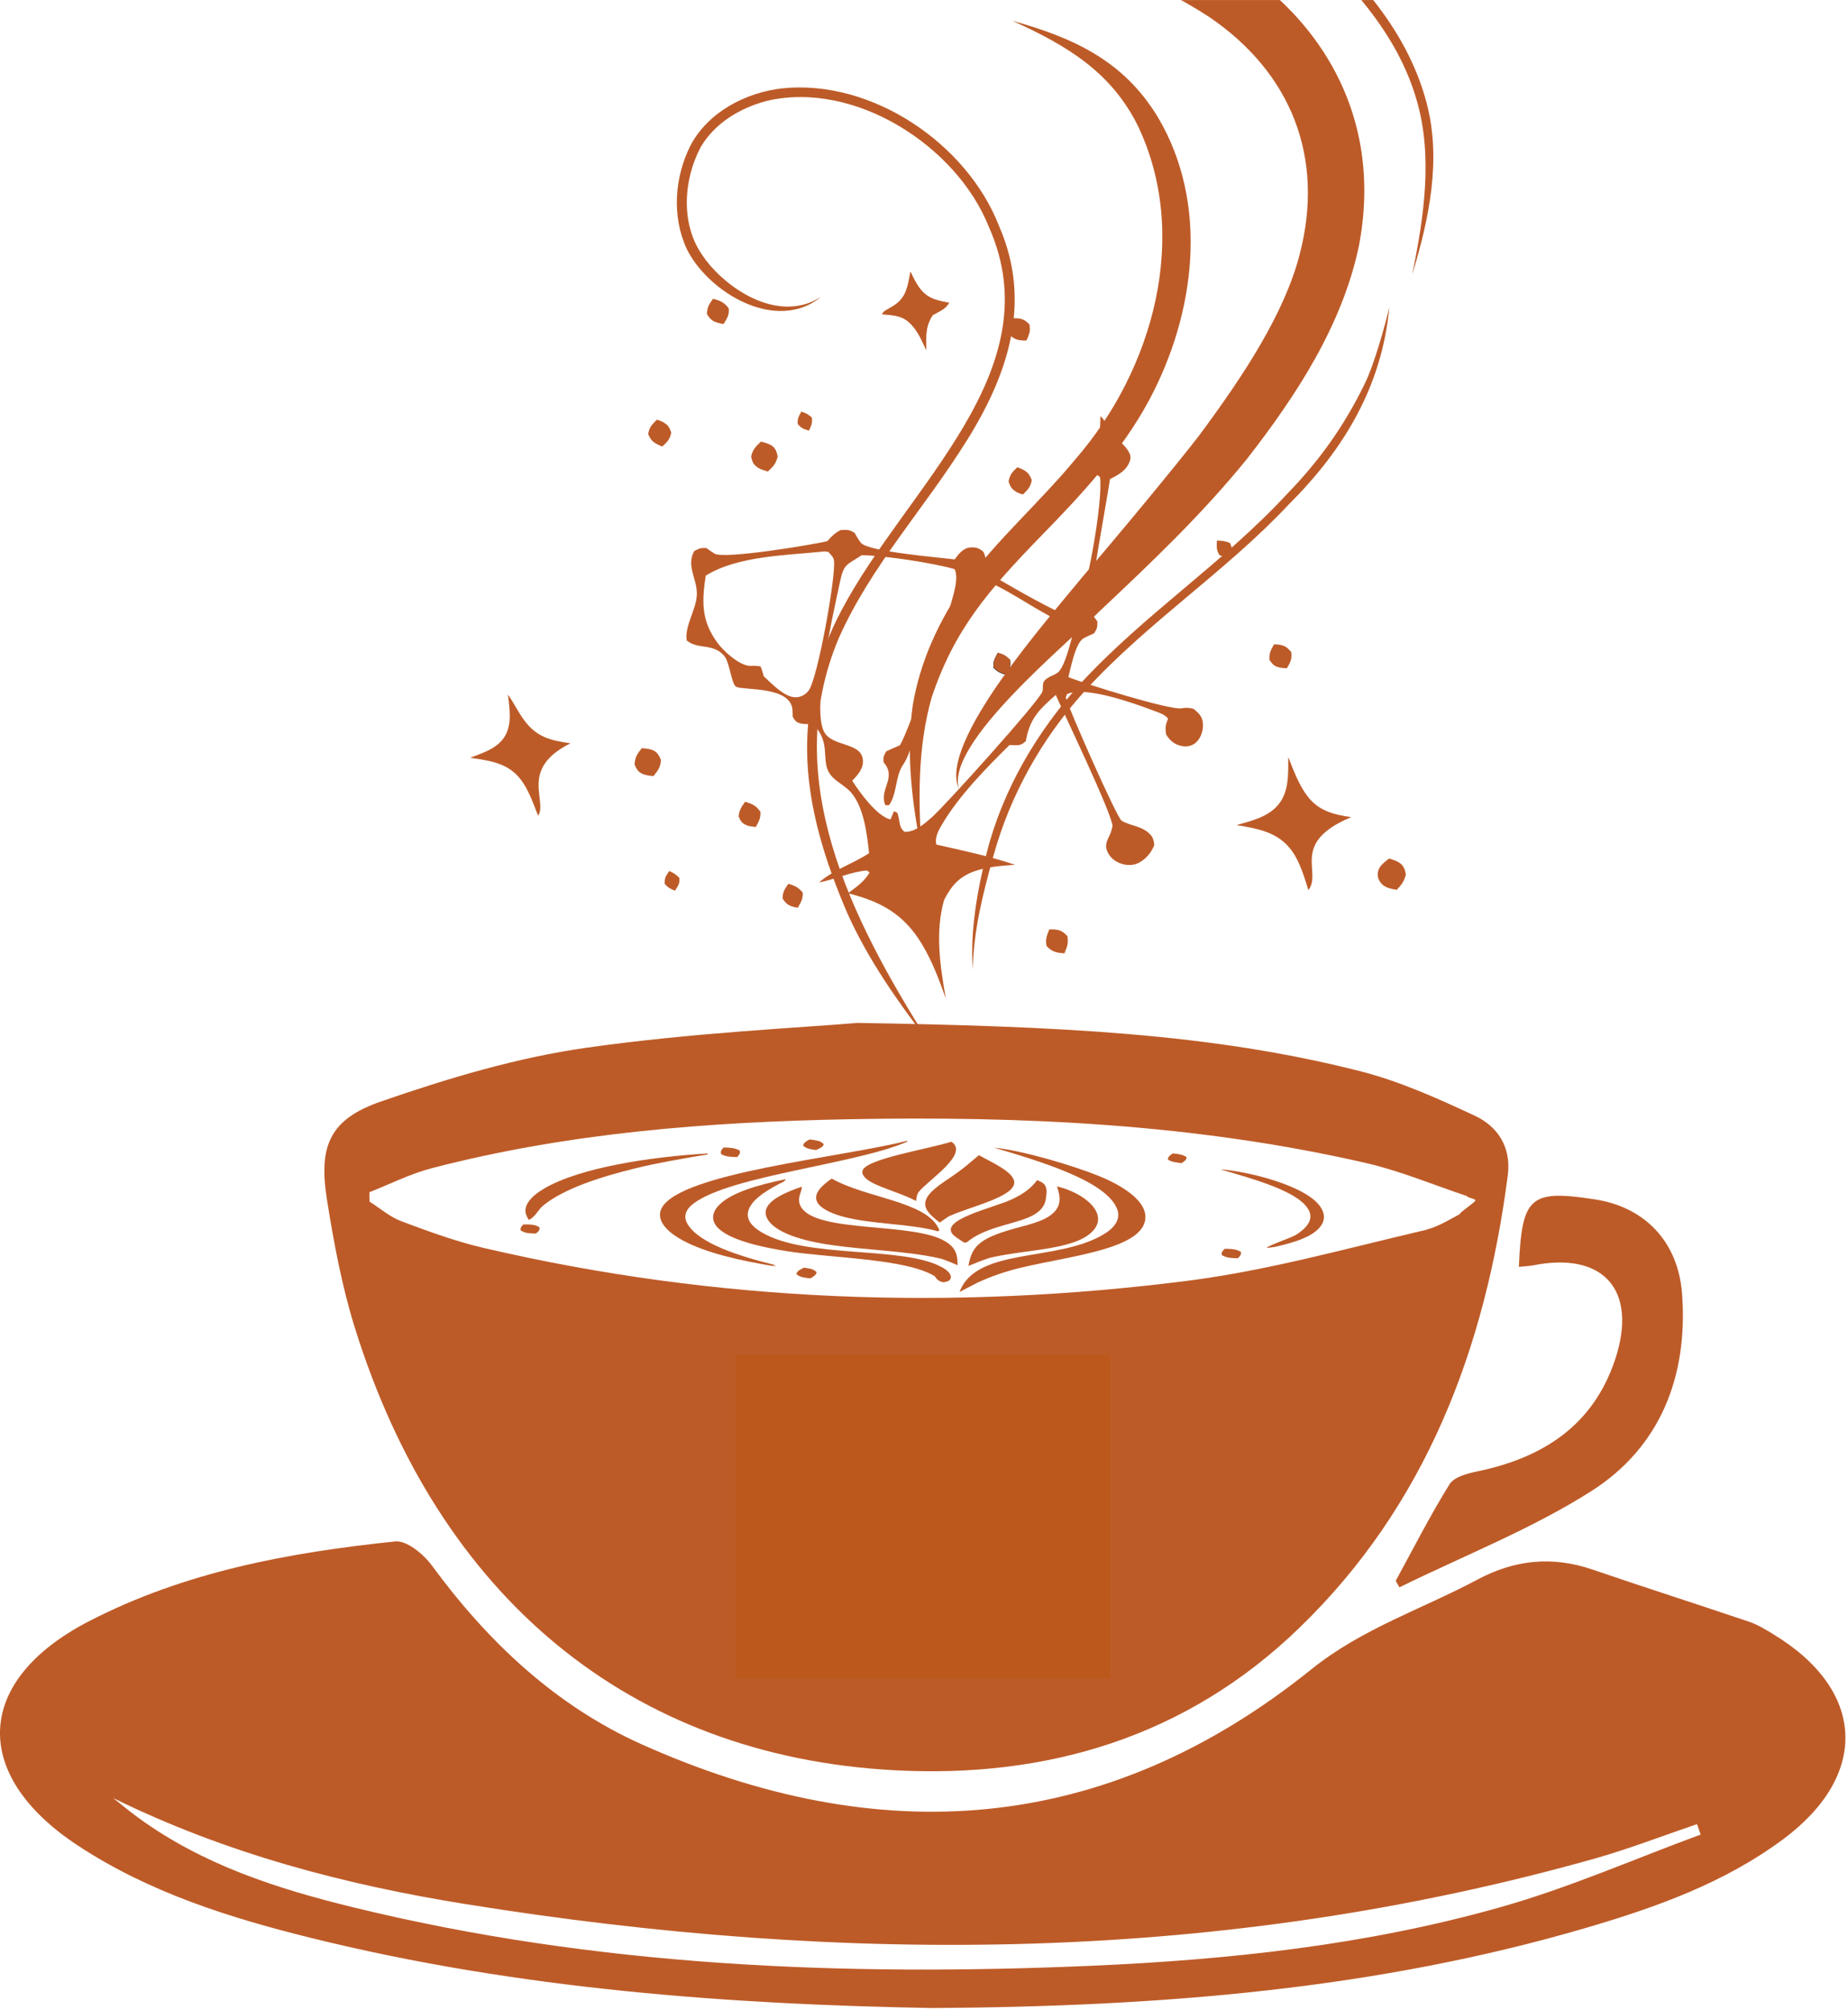 <svg version="1.0" preserveAspectRatio="xMidYMid meet" height="1045" viewBox="0 0 720.75 783.75" zoomAndPan="magnify" width="961" xmlns:xlink="http://www.w3.org/1999/xlink" xmlns="http://www.w3.org/2000/svg"><defs><clipPath id="4a69480e19"><path clip-rule="nonzero" d="M 0 601 L 719.75 601 L 719.75 783.238 L 0 783.238 Z M 0 601"></path></clipPath><clipPath id="bbe17eda94"><path clip-rule="nonzero" d="M 167 0.012 L 533 0.012 L 533 308 L 167 308 Z M 167 0.012"></path></clipPath><clipPath id="bb72caa460"><path clip-rule="nonzero" d="M 395 0.012 L 569 0.012 L 569 108 L 395 108 Z M 395 0.012"></path></clipPath><clipPath id="e32fa09371"><path clip-rule="nonzero" d="M 286.824 528.379 L 433.137 528.379 L 433.137 654.336 L 286.824 654.336 Z M 286.824 528.379"></path></clipPath><clipPath id="ffb392609d"><path clip-rule="nonzero" d="M 0.824 0.379 L 147 0.379 L 147 126.336 L 0.824 126.336 Z M 0.824 0.379"></path></clipPath><clipPath id="12ce2d8369"><rect height="127" y="0" width="148" x="0"></rect></clipPath></defs><path fill-rule="nonzero" fill-opacity="1" d="M 462.793 451.316 C 462.738 452.379 462.066 452.789 460.824 453.621 C 458.547 453.336 457.016 453.188 455.543 452.27 C 455.488 451.109 456.035 450.852 457.332 449.84 C 457.562 449.867 457.793 449.895 458.027 449.895 C 460.359 450.125 461.551 450.414 462.793 451.316 Z M 462.793 451.316" fill="#bd5b28"></path><path fill-rule="nonzero" fill-opacity="1" d="M 209.066 481.043 C 208.441 481.07 207.77 481.07 207.156 481.016 C 204.957 480.84 204.508 480.648 203.145 479.926 C 202.801 478.914 203.266 478.449 204.098 477.52 C 204.793 477.52 205.805 477.492 206.488 477.547 C 208.535 477.672 209.055 477.918 210.324 478.559 C 210.637 479.68 210.172 480.09 209.082 481.043 Z M 209.066 481.043" fill="#bd5b28"></path><path fill-rule="nonzero" fill-opacity="1" d="M 482.766 490.715 C 482.449 490.715 482.121 490.715 481.809 490.688 C 479.215 490.605 478.258 490.371 476.605 489.551 C 476.172 488.516 476.785 487.941 477.645 487.012 C 478.027 487.012 478.422 487.012 478.777 487.039 C 481.316 487.121 482.328 487.328 483.91 488.16 C 484.293 489.199 483.652 489.797 482.777 490.727 Z M 482.766 490.715" fill="#bd5b28"></path><path fill-rule="nonzero" fill-opacity="1" d="M 287.539 451.219 L 286.531 451.219 C 284.016 451.164 283.008 450.961 281.34 450.18 C 280.852 449.062 281.312 448.527 282.23 447.52 C 285.152 447.574 286.422 447.695 288.426 448.637 C 288.918 449.676 288.316 450.289 287.527 451.262 L 287.555 451.234 Z M 287.539 451.219" fill="#bd5b28"></path><path fill-rule="nonzero" fill-opacity="1" d="M 318.488 496.094 C 318.434 497.16 317.426 497.707 316.129 498.551 C 315.402 498.469 314.285 498.375 313.613 498.238 C 311.773 497.871 311.336 497.543 310.559 496.789 C 311.102 495.574 311.746 495.316 313.508 494.402 C 313.793 494.43 314.051 494.457 314.312 494.484 C 316.645 494.824 317.426 495.152 318.461 496.094 Z M 318.488 496.094" fill="#bd5b28"></path><path fill-rule="nonzero" fill-opacity="1" d="M 321.262 446.262 C 320.973 447.328 319.883 447.766 318.312 448.488 C 318.078 448.488 317.875 448.461 317.668 448.434 C 315.238 448.094 314.324 447.738 313.219 446.781 C 313.453 445.66 314.23 445.195 315.73 444.391 C 316.453 444.473 317.547 444.57 318.188 444.734 C 320.129 445.113 320.441 445.43 321.273 446.262 Z M 321.262 446.262" fill="#bd5b28"></path><path fill-rule="nonzero" fill-opacity="1" d="M 515.105 478.164 C 512.184 482.234 505.152 484.512 497.004 486.328 C 496.047 486.48 495.039 486.562 494.055 486.672 C 494.422 485.742 503.488 482.832 505.578 481.508 C 509.852 478.766 512.102 475.703 510.629 472.359 C 507.258 464.793 489.305 459.973 476.047 456.055 C 476.906 456.109 477.781 456.176 478.613 456.285 C 491.406 457.938 505.973 462.527 512.32 467.812 C 516.102 470.98 517.633 474.707 515.121 478.148 Z M 515.105 478.164" fill="#bd5b28"></path><path fill-rule="nonzero" fill-opacity="1" d="M 274.188 450.508 C 265.176 452.066 256.605 453.484 248.016 455.59 C 233.93 459.004 219.879 463.645 211.977 470.051 C 209.875 471.73 209.203 473.969 206.773 475.5 C 206.625 475.609 206.434 475.676 206.254 475.758 C 205.766 475.035 205.355 474.258 205.121 473.48 C 204.059 469.902 207.457 466.324 212.223 463.523 C 226.215 455.301 253.984 451.109 276.031 449.84 C 276.18 450.441 275.281 450.305 274.188 450.508 Z M 274.188 450.508" fill="#bd5b28"></path><path fill-rule="nonzero" fill-opacity="1" d="M 407.949 467.277 C 406.598 477.875 388.359 475.598 377.59 484.078 L 377.043 484.512 L 376.004 484.594 C 374.68 483.707 373.207 482.832 372.113 481.906 C 365.246 475.867 387.324 471.145 394.652 467.73 C 399.391 465.531 402.355 463.168 404.469 460.258 C 405.891 460.777 407.008 461.352 407.5 462.156 C 408.539 463.715 408.129 465.652 407.938 467.293 Z M 407.949 467.277" fill="#bd5b28"></path><path fill-rule="nonzero" fill-opacity="1" d="M 358.477 464.617 C 357.547 465.777 357.465 467.156 357.289 468.371 C 354.641 466.98 351.539 465.805 348.43 464.645 C 345.316 463.457 341.848 462.281 339.418 460.805 C 337.316 459.535 335.84 457.98 336.469 456.383 C 338.285 451.848 361.957 448.148 371.051 445.266 C 378.258 449.91 362.012 460.273 358.488 464.645 L 358.488 464.617 Z M 358.477 464.617" fill="#bd5b28"></path><path fill-rule="nonzero" fill-opacity="1" d="M 365.754 480.211 L 364.02 479.719 C 352.934 477.152 339.594 477.359 328.945 474.531 C 324.074 473.234 319.855 471.211 318.668 468.672 C 317.137 465.461 320.605 462.266 324.387 459.633 C 337.754 467.277 360.988 468.414 366.094 479.121 C 366.461 479.926 366.613 479.609 365.781 480.184 Z M 365.754 480.211" fill="#bd5b28"></path><path fill-rule="nonzero" fill-opacity="1" d="M 395.57 461.352 C 395.199 466.898 378.422 470.582 370.543 474.148 C 370.312 474.258 370.105 474.352 369.875 474.461 L 366.477 476.797 C 364.824 475.445 363.062 474.051 361.973 472.578 C 357.562 466.625 367.078 461.926 373.574 457.188 C 376.523 455.027 379.117 452.777 381.766 450.523 C 387.188 453.5 395.828 457.281 395.57 461.352 Z M 395.57 461.352" fill="#bd5b28"></path><path fill-rule="nonzero" fill-opacity="1" d="M 302.75 493.785 C 300.754 493.73 298.504 493.211 296.715 492.898 C 283.867 490.617 270.801 487.121 263.145 481.836 C 258.5 478.629 256.043 474.734 258.176 470.953 C 265.887 457.324 328.156 451.41 353.535 444.965 L 354.078 445.141 C 333.93 454.031 285.273 458.391 270.609 469.273 C 267.145 471.867 266.461 474.695 268.277 477.562 C 272.891 484.949 288.043 489.84 302.188 493.348 L 301.723 493.32 C 302.16 493.582 302.449 493.703 302.762 493.785 Z M 302.75 493.785" fill="#bd5b28"></path><path fill-rule="nonzero" fill-opacity="1" d="M 370.641 498.797 C 370.23 499.656 369.52 499.754 367.949 500.094 C 365.52 499.523 365.465 498.77 364.484 497.664 C 353.137 490.797 324.223 490.672 306.992 487.969 C 296.715 486.355 284.797 483.613 280.098 478.957 C 277.41 476.266 277.586 473.18 279.977 470.461 C 284.59 465.23 295.418 462.145 306.324 459.891 C 306.613 460.52 304.77 461.27 303.84 461.734 C 297.887 464.848 292.59 468.469 291.746 472.672 C 291.145 475.555 293.07 478.219 296.879 480.5 C 314.57 491.121 352.113 485.703 367.473 494.266 C 369.629 495.426 371.457 497.27 370.68 498.824 L 370.652 498.824 Z M 370.641 498.797" fill="#bd5b28"></path><path fill-rule="nonzero" fill-opacity="1" d="M 398.516 494.305 C 391.828 495.918 386.516 497.801 381.234 500.219 L 374.242 503.852 C 380.879 486.043 412.84 492.477 430.98 481.043 C 435.691 478.066 437.125 474.543 435.488 470.992 C 430.695 460.477 406.422 453.117 387.719 447.586 C 399.434 448.746 419.555 454.949 428.621 458.648 C 438.285 462.582 446.422 468.18 446.723 474.203 C 447.363 486.93 418.094 489.648 398.504 494.32 Z M 398.516 494.305" fill="#bd5b28"></path><path fill-rule="nonzero" fill-opacity="1" d="M 427.117 478.969 C 421.168 487.52 401.207 487.055 386.652 490.398 C 386.367 490.48 386.082 490.523 385.793 490.605 C 382.969 491.531 380.375 492.652 377.711 493.691 C 379.062 485.605 382.395 482.547 398.34 478.395 C 402.148 477.383 405.848 476.32 408.551 474.723 C 414.488 471.145 413.629 466.816 412.25 462.691 C 417.246 463.879 421.453 466.105 424.086 468.316 C 427.949 471.484 429.547 475.473 427.117 478.969 Z M 427.117 478.969" fill="#bd5b28"></path><path fill-rule="nonzero" fill-opacity="1" d="M 373.465 493.43 C 371.527 492.531 369.48 491.723 367.27 490.945 C 347.965 486.262 319.363 488.09 304.441 479.953 C 300.371 477.727 297.969 474.668 298.762 471.785 C 299.855 467.922 306.121 465.027 312.727 462.801 C 312.699 464.617 311.457 466.434 311.637 468.289 C 312.879 481.141 352.02 476.457 366.871 483.188 C 373.246 486.109 373.398 489.621 373.48 493.43 L 373.453 493.43 Z M 373.465 493.43" fill="#bd5b28"></path><path fill-rule="nonzero" fill-opacity="1" d="M 312.535 160.531 C 314.297 161.051 315.227 161.625 316.633 162.812 C 316.891 165.176 316.48 165.734 315.512 167.945 C 313.438 167.344 312.535 167.02 311.129 165.379 C 311.008 163.07 311.445 162.605 312.523 160.531 Z M 312.535 160.531" fill="#bd5b28"></path><path fill-rule="nonzero" fill-opacity="1" d="M 261.016 339.703 C 262.719 340.371 263.664 341.094 264.973 342.391 C 265.082 344.824 264.562 345.246 263.266 347.363 C 261.422 346.695 260.551 346.148 259.227 344.715 C 259.199 342.172 259.609 341.832 261.016 339.688 Z M 261.016 339.703" fill="#bd5b28"></path><path fill-rule="nonzero" fill-opacity="1" d="M 474.613 210.828 C 476.605 210.855 477.875 210.977 479.719 211.781 C 480.84 214.188 480.441 215.02 480.09 217.613 C 478.531 217.465 477.168 217.039 475.68 216.551 C 474.258 214.324 474.559 213.41 474.613 210.828 Z M 474.613 210.828" fill="#bd5b28"></path><path fill-rule="nonzero" fill-opacity="1" d="M 307.484 344.672 C 310.051 345.422 311.375 346.051 313.109 348.141 C 313.109 350.832 312.441 351.691 311.172 354 C 310.938 353.973 310.68 353.945 310.422 353.891 C 307.73 353.344 306.613 352.621 305.219 350.395 C 305.246 347.828 306.078 346.695 307.473 344.672 L 307.5 344.672 Z M 307.484 344.672" fill="#bd5b28"></path><path fill-rule="nonzero" fill-opacity="1" d="M 278.105 116.57 C 280.934 117.324 282.352 117.895 284.168 120.273 C 284.398 122.895 283.5 124.191 282.176 126.309 C 281.793 126.227 281.395 126.184 281.016 126.102 C 278.242 125.477 277.207 124.832 275.785 122.5 C 275.73 119.875 276.715 118.605 278.121 116.559 Z M 278.105 116.57" fill="#bd5b28"></path><path fill-rule="nonzero" fill-opacity="1" d="M 278.105 116.57 C 280.934 117.324 282.352 117.895 284.168 120.273 C 284.398 122.895 283.5 124.191 282.176 126.309 C 281.793 126.227 281.395 126.184 281.016 126.102 C 278.242 125.477 277.207 124.832 275.785 122.5 C 275.73 119.875 276.715 118.605 278.121 116.559 Z M 278.105 116.57" fill="#bd5b28"></path><path fill-rule="nonzero" fill-opacity="1" d="M 290.598 312.676 C 293.395 313.535 294.871 314.098 296.578 316.594 C 296.699 319.137 295.949 320.406 294.762 322.535 C 293.805 322.387 292.223 322.277 291.32 321.895 C 289.219 320.965 288.961 320.391 288.086 318.426 C 288.289 315.887 289.18 314.695 290.598 312.703 Z M 290.598 312.676" fill="#bd5b28"></path><path fill-rule="nonzero" fill-opacity="1" d="M 394.246 124.164 C 394.652 124.164 395.078 124.109 395.488 124.109 C 398.312 124.082 399.582 124.547 401.465 126.5 C 402.039 129.121 401.383 130.434 400.348 132.77 C 400.059 132.77 399.773 132.797 399.461 132.797 C 396.742 132.742 395.5 132.25 393.602 130.461 C 392.879 127.918 393.426 126.539 394.23 124.164 Z M 394.246 124.164" fill="#bd5b28"></path><path fill-rule="nonzero" fill-opacity="1" d="M 256.223 163.66 C 256.945 163.918 257.93 164.23 258.582 164.613 C 260.688 165.828 260.988 166.555 261.793 168.684 C 261.273 171.402 260.234 172.344 258.297 174.145 C 257.957 173.996 257.602 173.859 257.258 173.711 C 254.773 172.574 253.766 171.688 252.809 169.258 C 253.246 166.512 254.363 165.5 256.223 163.66 Z M 256.223 163.66" fill="#bd5b28"></path><path fill-rule="nonzero" fill-opacity="1" d="M 496.922 251.277 C 497.289 251.305 497.645 251.305 498.012 251.332 C 500.867 251.59 501.852 252.219 503.609 254.309 C 503.953 257.109 503.23 258.324 501.906 260.633 C 501.07 260.578 499.734 260.523 498.957 260.316 C 496.906 259.77 496.309 259.074 495.148 257.465 C 494.859 254.773 495.637 253.531 496.934 251.262 Z M 496.922 251.277" fill="#bd5b28"></path><path fill-rule="nonzero" fill-opacity="1" d="M 409.219 362.48 C 409.59 362.48 409.945 362.453 410.34 362.453 C 413.219 362.535 414.383 363.055 416.293 365.074 C 416.785 367.902 416.211 369.27 415.133 371.781 C 411.965 371.602 410.367 371.207 408.184 368.953 C 407.637 366.359 408.305 364.828 409.219 362.48 Z M 409.219 362.48" fill="#bd5b28"></path><path fill-rule="nonzero" fill-opacity="1" d="M 396.785 182.219 C 397.152 182.34 397.48 182.477 397.848 182.625 C 400.496 183.746 401.371 184.648 402.406 187.215 C 401.945 189.961 400.852 191 398.941 192.871 C 398.219 192.609 397.234 192.324 396.551 191.941 C 394.477 190.699 394.121 189.945 393.344 187.789 C 393.891 185.043 394.816 184.062 396.785 182.219 Z M 396.785 182.219" fill="#bd5b28"></path><path stroke-miterlimit="1.3" stroke-opacity="1" stroke-width="0.13" stroke="#010101" d="M 347.401 488.619 L 348.311 488.731 C 350.451 489.111 351.249 489.7 352.431 491.419 C 352.519 493.559 351.899 494.44 350.76 496.131 C 350.11 496.05 349.129 496.039 348.499 495.79 C 346.871 495.201 346.551 494.769 345.65 493.359 C 345.589 491.199 346.219 490.301 347.401 488.619 Z M 347.401 488.619" stroke-linejoin="miter" fill-rule="nonzero" fill="#bd5b28" fill-opacity="1" transform="matrix(1.365, 0, 0, 1.366, 0, -499.465)" stroke-linecap="butt"></path><path fill-rule="nonzero" fill-opacity="1" d="M 250.309 291.781 C 251.582 291.906 253.055 291.988 254.242 292.422 C 256.289 293.176 256.934 294.473 257.793 296.344 C 257.586 299.293 256.672 300.441 254.844 302.691 C 253.602 302.543 252.152 302.406 250.98 301.969 C 248.961 301.219 248.316 300.031 247.484 298.16 C 247.66 295.25 248.551 294.035 250.312 291.781 Z M 250.309 291.781" fill="#bd5b28"></path><path fill-rule="nonzero" fill-opacity="1" d="M 296.781 172.223 C 297.996 172.562 299.43 172.891 300.535 173.52 C 302.449 174.609 302.844 175.949 303.309 177.969 C 302.68 180.852 301.52 181.957 299.473 183.91 C 298.312 183.527 296.672 183.105 295.637 182.41 C 293.695 181.055 293.477 180.238 292.945 178.105 C 293.547 175.254 294.789 174.145 296.781 172.223 Z M 296.781 172.223" fill="#bd5b28"></path><path fill-rule="nonzero" fill-opacity="1" d="M 541.809 334.801 C 543.023 335.207 544.473 335.66 545.59 336.328 C 547.488 337.543 547.871 338.922 548.309 341 C 547.68 343.742 546.656 344.988 544.73 347.035 C 542.738 346.668 540.457 346.312 538.957 344.781 C 537.633 343.391 537.059 341.805 537.453 339.906 C 537.945 337.598 540.074 336.152 541.809 334.801 Z M 541.809 334.801" fill="#bd5b28"></path><path fill-rule="nonzero" fill-opacity="1" d="M 355.133 106.055 C 356.031 107.953 356.945 109.895 358.133 111.629 C 361.109 115.984 364.305 116.996 369.301 117.922 C 369.562 117.977 369.848 118.004 370.133 118.047 C 368.891 120.586 366.215 121.445 363.812 122.867 C 360.781 127.293 361.152 131.387 361.246 136.523 C 359.801 133.34 358.215 129.68 355.855 127.031 C 352.688 123.426 349.82 123.043 345.289 122.648 L 343.992 122.539 C 344.918 121.324 344.48 121.652 345.672 120.926 C 346.789 120.258 347.922 119.656 348.988 118.934 C 353.672 115.793 354.094 111.137 355.105 106.027 L 355.133 106.027 Z M 355.133 106.055" fill="#bd5b28"></path><path fill-rule="nonzero" fill-opacity="1" d="M 355.133 106.055 C 356.031 107.953 356.945 109.895 358.133 111.629 C 361.109 115.984 364.305 116.996 369.301 117.922 C 369.562 117.977 369.848 118.004 370.133 118.047 C 368.891 120.586 366.215 121.445 363.812 122.867 C 360.781 127.293 361.152 131.387 361.246 136.523 C 359.801 133.34 358.215 129.68 355.855 127.031 C 352.688 123.426 349.82 123.043 345.289 122.648 L 343.992 122.539 C 344.918 121.324 344.48 121.652 345.672 120.926 C 346.789 120.258 347.922 119.656 348.988 118.934 C 353.672 115.793 354.094 111.137 355.105 106.027 L 355.133 106.027 Z M 355.133 106.055" fill="#bd5b28"></path><path fill-rule="nonzero" fill-opacity="1" d="M 198.105 270.902 C 200.441 274.109 202.09 277.77 204.508 280.98 C 209.449 287.59 214.789 288.75 222.488 289.898 C 202.363 299.879 213.684 312.363 209.875 318.125 C 208.004 313.453 206.242 308.168 203.211 304.156 C 198.188 297.488 191.035 296.672 183.359 295.523 C 187.66 293.871 192.656 292.34 195.77 288.711 C 200.043 283.684 198.801 276.895 198.105 270.902 Z M 198.105 270.902" fill="#bd5b28"></path><path fill-rule="nonzero" fill-opacity="1" d="M 502.438 295.305 C 504.539 300.441 506.559 306.133 509.973 310.574 C 514.395 316.293 520.156 317.703 526.996 318.684 C 502.875 328.734 515.828 340.086 510.285 347.145 C 508.73 342.09 506.969 336.152 503.855 331.848 C 498.547 324.461 490.668 323.219 482.301 321.77 C 487.746 320.215 493.93 318.793 497.945 314.52 C 502.875 309.289 502.422 301.984 502.422 295.32 Z M 502.438 295.305" fill="#bd5b28"></path><path fill-rule="nonzero" fill-opacity="1" d="M 469.168 282.223 C 468.961 279.422 467.582 278.125 465.508 276.445 C 463.543 276.008 462.848 275.898 460.797 276.242 C 456.293 277.02 422.355 266.477 416.676 264.059 C 417.656 260.48 419.363 250.773 422.625 248.93 C 423.949 248.203 425.289 247.605 426.668 247.031 C 427.938 245.09 427.965 244.75 428.02 242.414 L 427.117 241.145 C 426.422 240.188 425.246 238.66 425.043 237.484 C 424.441 234.164 431.965 193.633 432.922 186.82 C 436.211 185.168 439.324 183.555 440.633 179.867 C 441.098 178.57 440.977 177.559 440.293 176.316 C 438.68 173.34 434.695 170.254 432.102 168.082 C 431.324 165.367 431.27 164.273 429.195 162.277 C 429.086 163.93 429.246 166.402 428.812 167.961 C 427.434 172.629 419.691 176.453 424.594 182.422 C 425.754 183.871 427.5 184.988 429.016 186.027 C 430.34 194.656 423.816 233.223 418.914 240.586 C 415.855 241.445 391.812 227.242 387.406 224.676 C 386.188 223.977 385.301 223.254 384.402 222.188 L 384.43 221.262 C 384.539 218.898 384.605 217.301 383.5 215.117 C 381.684 213.789 380.934 213.355 378.531 213.504 C 375.609 213.707 373.973 215.988 372.32 218.176 C 365.973 217.34 338.816 215.195 335.785 211.715 C 334.832 210.594 334.051 209.094 333.301 207.824 C 331.172 206.473 330.242 206.582 327.84 206.73 C 325.562 207.891 324.316 209.188 322.652 211.059 C 316.742 212.48 282.449 218.16 278.719 215.934 C 277.602 215.266 276.551 214.488 275.484 213.734 C 273.23 213.652 272.824 213.844 270.801 214.871 C 267.484 220.551 271.934 225.836 271.785 231.734 C 271.664 237.621 266.992 243.973 267.797 249.719 C 271.988 253.449 278.133 250.703 282.406 255.73 C 284.715 258.418 285.234 267.023 287.199 267.883 C 290.461 269.305 308.617 267.516 309.098 277.059 C 309.152 277.895 309.152 278.711 309.152 279.547 C 310.188 281.184 310.449 281.719 312.496 282.195 C 313.82 282.48 315.5 282.371 316.879 282.371 C 319.855 284.941 321.301 288.258 321.668 292.098 C 322.105 296.656 321.559 300.207 325.191 303.555 C 327.266 305.465 329.902 306.789 331.801 308.922 C 336.906 314.617 338.176 325.348 338.953 332.738 C 332.715 336.863 324.961 339.238 319.445 344.168 C 325.656 342.98 331.965 339.922 338.121 339.484 L 339.156 340.234 C 337.289 343.676 333.793 346.066 330.707 348.375 C 343.555 351.555 352.578 356.539 359.594 368.242 C 363.582 374.879 366.297 382.16 368.891 389.41 C 366.668 376.914 364.645 363.395 368.223 350.953 C 371.105 345.301 374.285 341.723 380.43 339.66 C 385.301 338.008 390.762 337.641 395.867 337.258 C 385.82 333.883 375.5 331.715 365.191 329.379 C 364.469 326.457 366.203 323.574 367.648 321.117 C 374.121 310.258 384.703 299.457 393.711 290.566 L 394.898 290.594 C 397.617 290.648 398.109 290.797 400.102 289.008 L 400.305 287.918 C 401.891 279.887 405.766 276.309 411.758 271.023 C 414.926 278.25 433.492 316.867 433.902 322.125 C 433.93 322.387 433.207 324.723 433.207 324.777 C 433.098 325.008 432.402 326.539 432.305 326.715 C 431.555 328.367 431.062 329.691 431.68 331.562 C 432.512 334.02 434.531 335.836 436.906 336.699 C 439.242 337.559 441.957 337.652 444.211 336.465 C 447.008 334.965 449.141 332.367 450.219 329.473 C 449.875 327.109 449.52 326.059 447.625 324.531 C 444.566 322.043 440.523 321.961 437.438 320.051 C 435.57 318.891 416.84 276.488 415.68 272.035 L 416.168 270.684 C 423.527 267.391 442.805 274.465 450.367 277.32 C 452.277 278.043 454.203 278.59 455.555 280.23 C 454.52 282.973 454.422 283.574 454.805 286.469 C 456.457 288.984 458.176 290.512 461.262 291.004 C 463.199 291.316 465.125 290.824 466.574 289.445 C 468.441 287.684 469.344 284.777 469.168 282.262 Z M 315.281 269.469 C 313.902 271.078 312.168 272.035 309.996 271.926 C 305.805 271.773 300.754 266.41 297.875 263.73 C 297.531 262.379 297.152 261.164 296.633 259.895 L 295.129 259.688 C 294.719 259.688 294.324 259.66 293.914 259.66 C 292.988 259.633 292.469 259.77 291.582 259.582 C 287.648 258.828 282.121 253.859 279.773 250.637 C 273.395 241.895 273.766 234.465 275.238 224.512 C 287.773 216.688 306.98 216.605 321.59 215.047 L 323.09 215.25 C 323.977 216.316 325.027 217.148 325.262 218.57 C 326.148 224.168 318.859 265.273 315.281 269.441 Z M 413.059 261.832 C 411.609 263.484 408.238 263.73 406.996 266.055 C 406.531 266.941 406.914 268.797 406.531 269.781 C 404.895 273.879 368.688 314.152 363.27 318.891 C 360.469 321.32 356.715 324.641 352.797 324.406 C 350.598 322.727 351.035 320.68 350.312 318.109 C 349.902 316.609 350.258 317.211 348.672 316.348 L 347.32 319.586 C 342.039 318.398 335.281 308.988 332.371 304.48 C 334.215 302.57 336.359 300.262 336.551 297.461 C 337.043 289.488 325.723 291.453 321.859 286.141 C 315.855 277.906 325.492 237.145 327.582 227.023 C 329.109 219.691 330.27 220.387 336.102 216.523 C 344.672 216.605 364.004 219.555 372.266 221.945 C 372.387 222.203 372.551 222.434 372.605 222.695 C 373.508 225.547 372.457 229.645 371.719 232.445 C 369.465 241.336 355.035 283.777 350.996 290.648 C 349.18 291.398 347.418 292.18 345.629 293.039 C 344.59 294.938 344.441 295.141 344.617 297.285 C 349.984 303.457 342.598 307.883 345.316 314.027 L 346.762 314 C 349.969 309.387 349.043 302.965 352.211 298.27 C 355.527 293.34 356.617 285.746 358.477 280.023 C 362.652 267.117 370.312 241.773 376.047 230.547 C 377.438 227.801 378.613 226.273 381.562 225.316 C 389.957 228.293 398.121 233.895 405.863 238.305 L 418.941 245.664 C 417.59 249.844 415.773 258.68 413.031 261.832 Z M 389.219 254.57 C 388.086 256.82 387.434 257.574 387.609 260.141 C 389.262 261.902 390.352 262.215 392.578 262.914 C 393.711 260.508 394.164 259.934 393.848 257.219 C 392.266 255.715 391.309 255.168 389.207 254.57 Z M 389.219 254.57" fill="#bd5b28"></path><path stroke-miterlimit="1.3" stroke-opacity="1" stroke-width="0.13" stroke="#010101" d="M 287.571 558.261 C 285.94 557.749 285.139 557.52 283.929 556.23 C 283.8 554.351 284.269 553.819 285.11 552.169 C 286.65 552.609 287.351 552.99 288.51 554.091 C 288.741 556.079 288.421 556.499 287.58 558.261 Z M 287.571 558.261" stroke-linejoin="miter" fill-rule="nonzero" fill="#bd5b28" fill-opacity="1" transform="matrix(1.365, 0, 0, 1.366, 0, -499.465)" stroke-linecap="butt"></path><path fill-rule="nonzero" fill-opacity="1" d="M 392.594 262.914 C 390.367 262.215 389.273 261.902 387.621 260.141 C 387.445 257.574 388.086 256.848 389.234 254.594 C 391.336 255.195 392.293 255.715 393.875 257.219 C 394.191 259.934 393.754 260.508 392.605 262.914 Z M 392.594 262.914" fill="#bd5b28"></path><path fill-rule="nonzero" fill-opacity="1" d="M 575.176 435.117 C 560.691 428.359 545.906 421.695 530.531 417.773 C 472.551 403 413.207 400.227 334.449 398.93 C 311.965 400.84 270.121 402.738 228.82 408.598 C 201.613 412.461 174.707 420.52 148.617 429.559 C 128.645 436.457 124.191 446.82 127.496 467.703 C 130.16 484.5 133.297 501.418 138.324 517.59 C 171.113 623.043 245.777 684.742 348.457 690.367 C 408.25 693.66 462.723 677.492 506.766 634.855 C 556.172 587.098 579.297 525.906 588.062 458.375 C 589.48 447.367 584.129 439.27 575.16 435.105 Z M 554.191 480.102 C 524.199 487.148 494.273 495.465 463.828 499.414 C 371.594 511.254 279.73 507.906 188.836 486.738 C 177.844 484.199 167.102 480.238 156.508 476.266 C 152.059 474.613 148.219 471.211 144.125 468.617 C 144.125 467.402 144.098 466.16 144.07 464.957 C 152.152 461.777 160.031 457.773 168.371 455.602 C 221.711 441.715 276.25 437.562 331.035 436.496 C 398.805 435.199 466.312 438.312 532.691 453.555 C 546.137 456.641 559.039 462.102 572.199 466.488 C 572.227 467.129 575.434 467.469 575.434 468.125 C 575.434 468.875 569.289 472.77 569.316 473.52 C 563.312 476.703 560.582 478.629 554.191 480.129 Z M 554.191 480.102" fill="#bd5b28"></path><g clip-path="url(#4a69480e19)"><path fill-rule="nonzero" fill-opacity="1" d="M 691.656 637.355 C 688.625 635.539 685.566 633.625 682.277 632.508 C 661.934 625.609 641.469 619.109 621.156 612.133 C 605.512 606.793 590.914 608.199 576.184 616.051 C 554.547 627.605 531.312 635.047 511.395 651.066 C 430.789 715.906 342.559 721.602 250.258 680.277 C 216.754 665.242 190.363 640.414 168.438 610.535 C 165.176 606.109 158.625 600.688 154.16 601.152 C 112.781 605.453 71.934 612.965 34.5 632.383 C -9.98 655.449 -11.508 692.117 30.227 719.66 C 58.199 738.109 89.598 747.93 121.543 755.836 C 202.527 775.871 285.098 781.73 363.719 783.121 C 452.867 782.574 536.855 775.816 618.711 751.82 C 645.812 743.859 672.391 734.438 695.504 717.258 C 729.238 692.172 727.574 659.082 691.641 637.367 Z M 585.469 743.711 C 533.316 758.512 479.664 764.289 425.645 766.641 C 328.809 770.832 232.535 767.008 137.844 743.859 C 108.125 736.609 79.059 727.281 53.777 708.789 C 50.484 706.387 47.344 703.738 44.137 701.227 C 88.027 722.816 134.363 735.023 181.805 742.617 C 329.738 766.406 476.879 765.777 622.301 724.742 C 635.668 720.93 648.676 715.879 661.867 711.398 C 662.328 712.777 662.82 714.09 663.285 715.469 C 637.375 725 611.941 736.227 585.453 743.711 Z M 585.469 743.711" fill="#bd5b28"></path></g><path fill-rule="nonzero" fill-opacity="1" d="M 620.746 581.461 C 597.25 596.414 570.875 606.695 545.797 619.055 C 545.305 618.223 544.84 617.375 544.348 616.516 C 551.242 603.898 557.77 591.047 565.332 578.863 C 567.121 575.984 572.293 574.645 576.156 573.84 C 601.578 568.582 621.387 556.059 629.988 530.016 C 638.848 503.047 625.277 487.98 597.836 493.5 C 596.336 493.758 594.805 493.812 592.391 494.074 C 593.523 466.582 596.746 463.824 622.125 467.77 C 641.551 470.773 654.508 484.281 656.035 504.574 C 658.426 536.789 647.516 564.391 620.703 581.488 L 620.73 581.461 Z M 620.746 581.461" fill="#bd5b28"></path><g clip-path="url(#bbe17eda94)"><path fill-rule="nonzero" fill-opacity="1" d="M 467.023 -22.219 C 424.129 -43.836 375.992 -50.539 329.672 -61.273 C 295.09 -69.562 270.188 -77.582 243.32 -92.246 C 222.199 -103.215 201.926 -126.168 196.371 -138.953 C 183.551 -169.609 192.195 -199.34 212.562 -228.715 C 223.961 -245.227 248.727 -264.891 275.648 -275.281 C 326.422 -294.824 383.992 -303.785 422.668 -345.516 C 443.801 -367.625 456.43 -400.113 449.738 -430.625 C 445.387 -453.688 432.648 -471.211 412.648 -483.434 C 369.125 -509.188 315.621 -499.262 269.613 -485.891 C 267.281 -485.223 264.945 -484.496 262.652 -483.734 C 263.949 -483.883 265.246 -484.02 266.57 -484.168 C 299.855 -486.941 332.742 -486.766 359.938 -479.922 C 365.656 -478.504 371.281 -476.715 376.824 -474.734 C 388.375 -470.43 402.34 -463.07 413.645 -449.496 C 416.879 -445.168 422.652 -436.414 425.273 -419.043 C 425.711 -408.883 425.398 -392.086 411.828 -371.066 C 402.477 -357.727 386.027 -342.949 366.051 -332.559 C 345.246 -321.211 316.988 -313.711 287.691 -303.797 C 254.188 -292.707 221.395 -275.555 199.141 -247.438 C 187.223 -233.316 178.992 -216.629 172.793 -199.285 C 166.84 -179.648 166.105 -158.113 172.301 -138.406 C 183.184 -107.898 208.699 -84.531 236.754 -69.523 C 267.609 -53.902 300.945 -43.711 334.734 -36.734 C 385.207 -25.441 433.234 -18.668 471.789 6.746 C 503.16 28.133 516.949 60.988 506.82 99.5 C 500.867 122.199 485.426 145.988 467.516 170.062 C 458.941 181.18 437.234 207.48 422.355 224.77 C 409.945 240.133 365.535 289.707 374.012 307.676 C 368.523 290.035 416.375 251.031 429.141 238.098 C 449.168 219.254 469.195 200.215 486.492 178.777 C 505.605 154.234 523.434 126.922 529.961 96.086 C 540.117 43.66 513.332 1.078 467.035 -22.191 Z M 467.023 -22.219" fill="#bd5b28"></path></g><path fill-rule="nonzero" fill-opacity="1" d="M 451.445 45.465 C 438.109 23.613 418.598 14.695 394.816 8.113 C 416.633 17.906 433.41 28.379 443.652 48.797 C 464.199 91.43 450.121 143.871 419.297 179.254 C 405.535 195.859 389.137 210.199 376.32 227.582 C 366.34 241.676 358.805 258.012 355.977 275.137 C 353.328 294.047 355.719 313.469 359.473 332.066 C 358.078 311.281 357.941 291.25 363.336 272.102 C 372.168 245.516 385.672 230.016 405.766 209.312 C 421.617 193.113 437.289 176.25 448.129 156.16 C 466.219 122.363 471.762 79.508 451.445 45.449 Z M 451.445 45.465" fill="#bd5b28"></path><path fill-rule="nonzero" fill-opacity="1" d="M 531.91 150.398 C 523.98 166.539 514.273 179.992 501.984 192.637 C 477.195 219.484 446.203 239.641 421.492 266.492 C 404.414 285.336 391.16 307.828 384.84 332.547 C 381.164 347.391 378.312 362.863 379.418 378.184 C 379.621 363.121 383.406 348.25 387.445 333.816 C 394.027 309.891 406.434 287.891 422.914 269.699 C 447.215 242.906 477.957 223.078 502.656 196.719 C 524.211 175.238 538.996 150.59 541.852 119.836 C 540.637 125.121 536.02 142.531 531.898 150.383 Z M 531.91 150.398" fill="#bd5b28"></path><g clip-path="url(#bb72caa460)"><path fill-rule="nonzero" fill-opacity="1" d="M 545.934 -183.102 C 534.531 -175.77 518.52 -172.586 505.18 -180.07 C 502.301 -181.656 499.352 -183.91 497.387 -186.27 C 498.395 -184.77 499.582 -183.391 500.906 -182.121 C 519.297 -164.504 551.613 -173.883 562.723 -195.367 C 570.289 -208.941 569.688 -225.367 564.828 -239.789 C 561.852 -248.914 558.098 -257.98 551.816 -265.367 C 544.828 -273.453 536.227 -280.43 526.219 -284.281 C 516.266 -288.066 505.262 -290.168 494.641 -288.898 C 468.867 -285.496 444.977 -270.859 429.016 -250.496 C 408.867 -226.215 393.465 -195.559 395.703 -163.289 C 398.039 -132.766 412.359 -103.117 435.336 -82.77 C 475.051 -45.5 537.441 -13.422 552.512 39.031 C 558.859 60.621 555.461 84.438 550.75 107.137 C 557.332 85.625 562.262 62.48 556.43 40.246 C 540.648 -19.773 469.152 -51.566 428.922 -94.516 C 415.133 -109.387 406.383 -128 401.617 -148.414 C 392.523 -186.039 410.367 -223.797 435.324 -252.148 C 449.836 -269.465 472.496 -281.715 493.043 -284.91 C 515.066 -287.574 535.215 -279.422 549.316 -262.445 C 555.559 -254.852 559.68 -244.598 562.531 -233.781 C 568.156 -214.895 562.246 -193.195 545.961 -183.117 Z M 545.934 -183.102" fill="#bd5b28"></path></g><path fill-rule="nonzero" fill-opacity="1" d="M 376.918 172.059 C 393.219 146.109 402.598 117.867 389.711 88.305 C 377.219 55.992 339.992 30.797 305.07 34.457 C 290.816 36.066 276.18 43.703 269.312 56.715 C 263.074 69.129 261.93 84.438 267.895 97.191 C 275.594 112.664 298.801 127.742 316.316 118.414 C 317.48 117.719 319.484 116.477 320.047 115.848 C 318.23 117.008 316.238 117.949 314.188 118.566 C 298.406 123.332 281 110.223 273.848 99.418 C 265.422 87.266 266.516 70.113 273.301 57.332 C 278.746 48.125 288.371 42.145 299.184 39.316 C 333.301 31.383 373.043 56.812 385.656 88.453 C 410.789 144.785 353.508 189.906 328.195 238.031 C 319.227 254.746 314.652 273.742 314.777 292.684 C 314.98 314.711 321.875 336.137 330.504 356.227 C 338.641 374.336 350.188 390.723 362.242 406.398 C 331.566 357.836 304.141 303.184 327.145 248.859 C 339.582 220.77 360.824 197.965 376.906 172.043 Z M 376.918 172.059" fill="#bd5b28"></path><g clip-path="url(#e32fa09371)"><g transform="matrix(1, 0, 0, 1, 286, 528)"><g clip-path="url(#12ce2d8369)"><g clip-path="url(#ffb392609d)"><path fill-rule="nonzero" fill-opacity="1" d="M 0.824 0.379 L 146.957 0.379 L 146.957 126.336 L 0.824 126.336 Z M 0.824 0.379" fill="#bc581b"></path></g></g></g></g></svg>